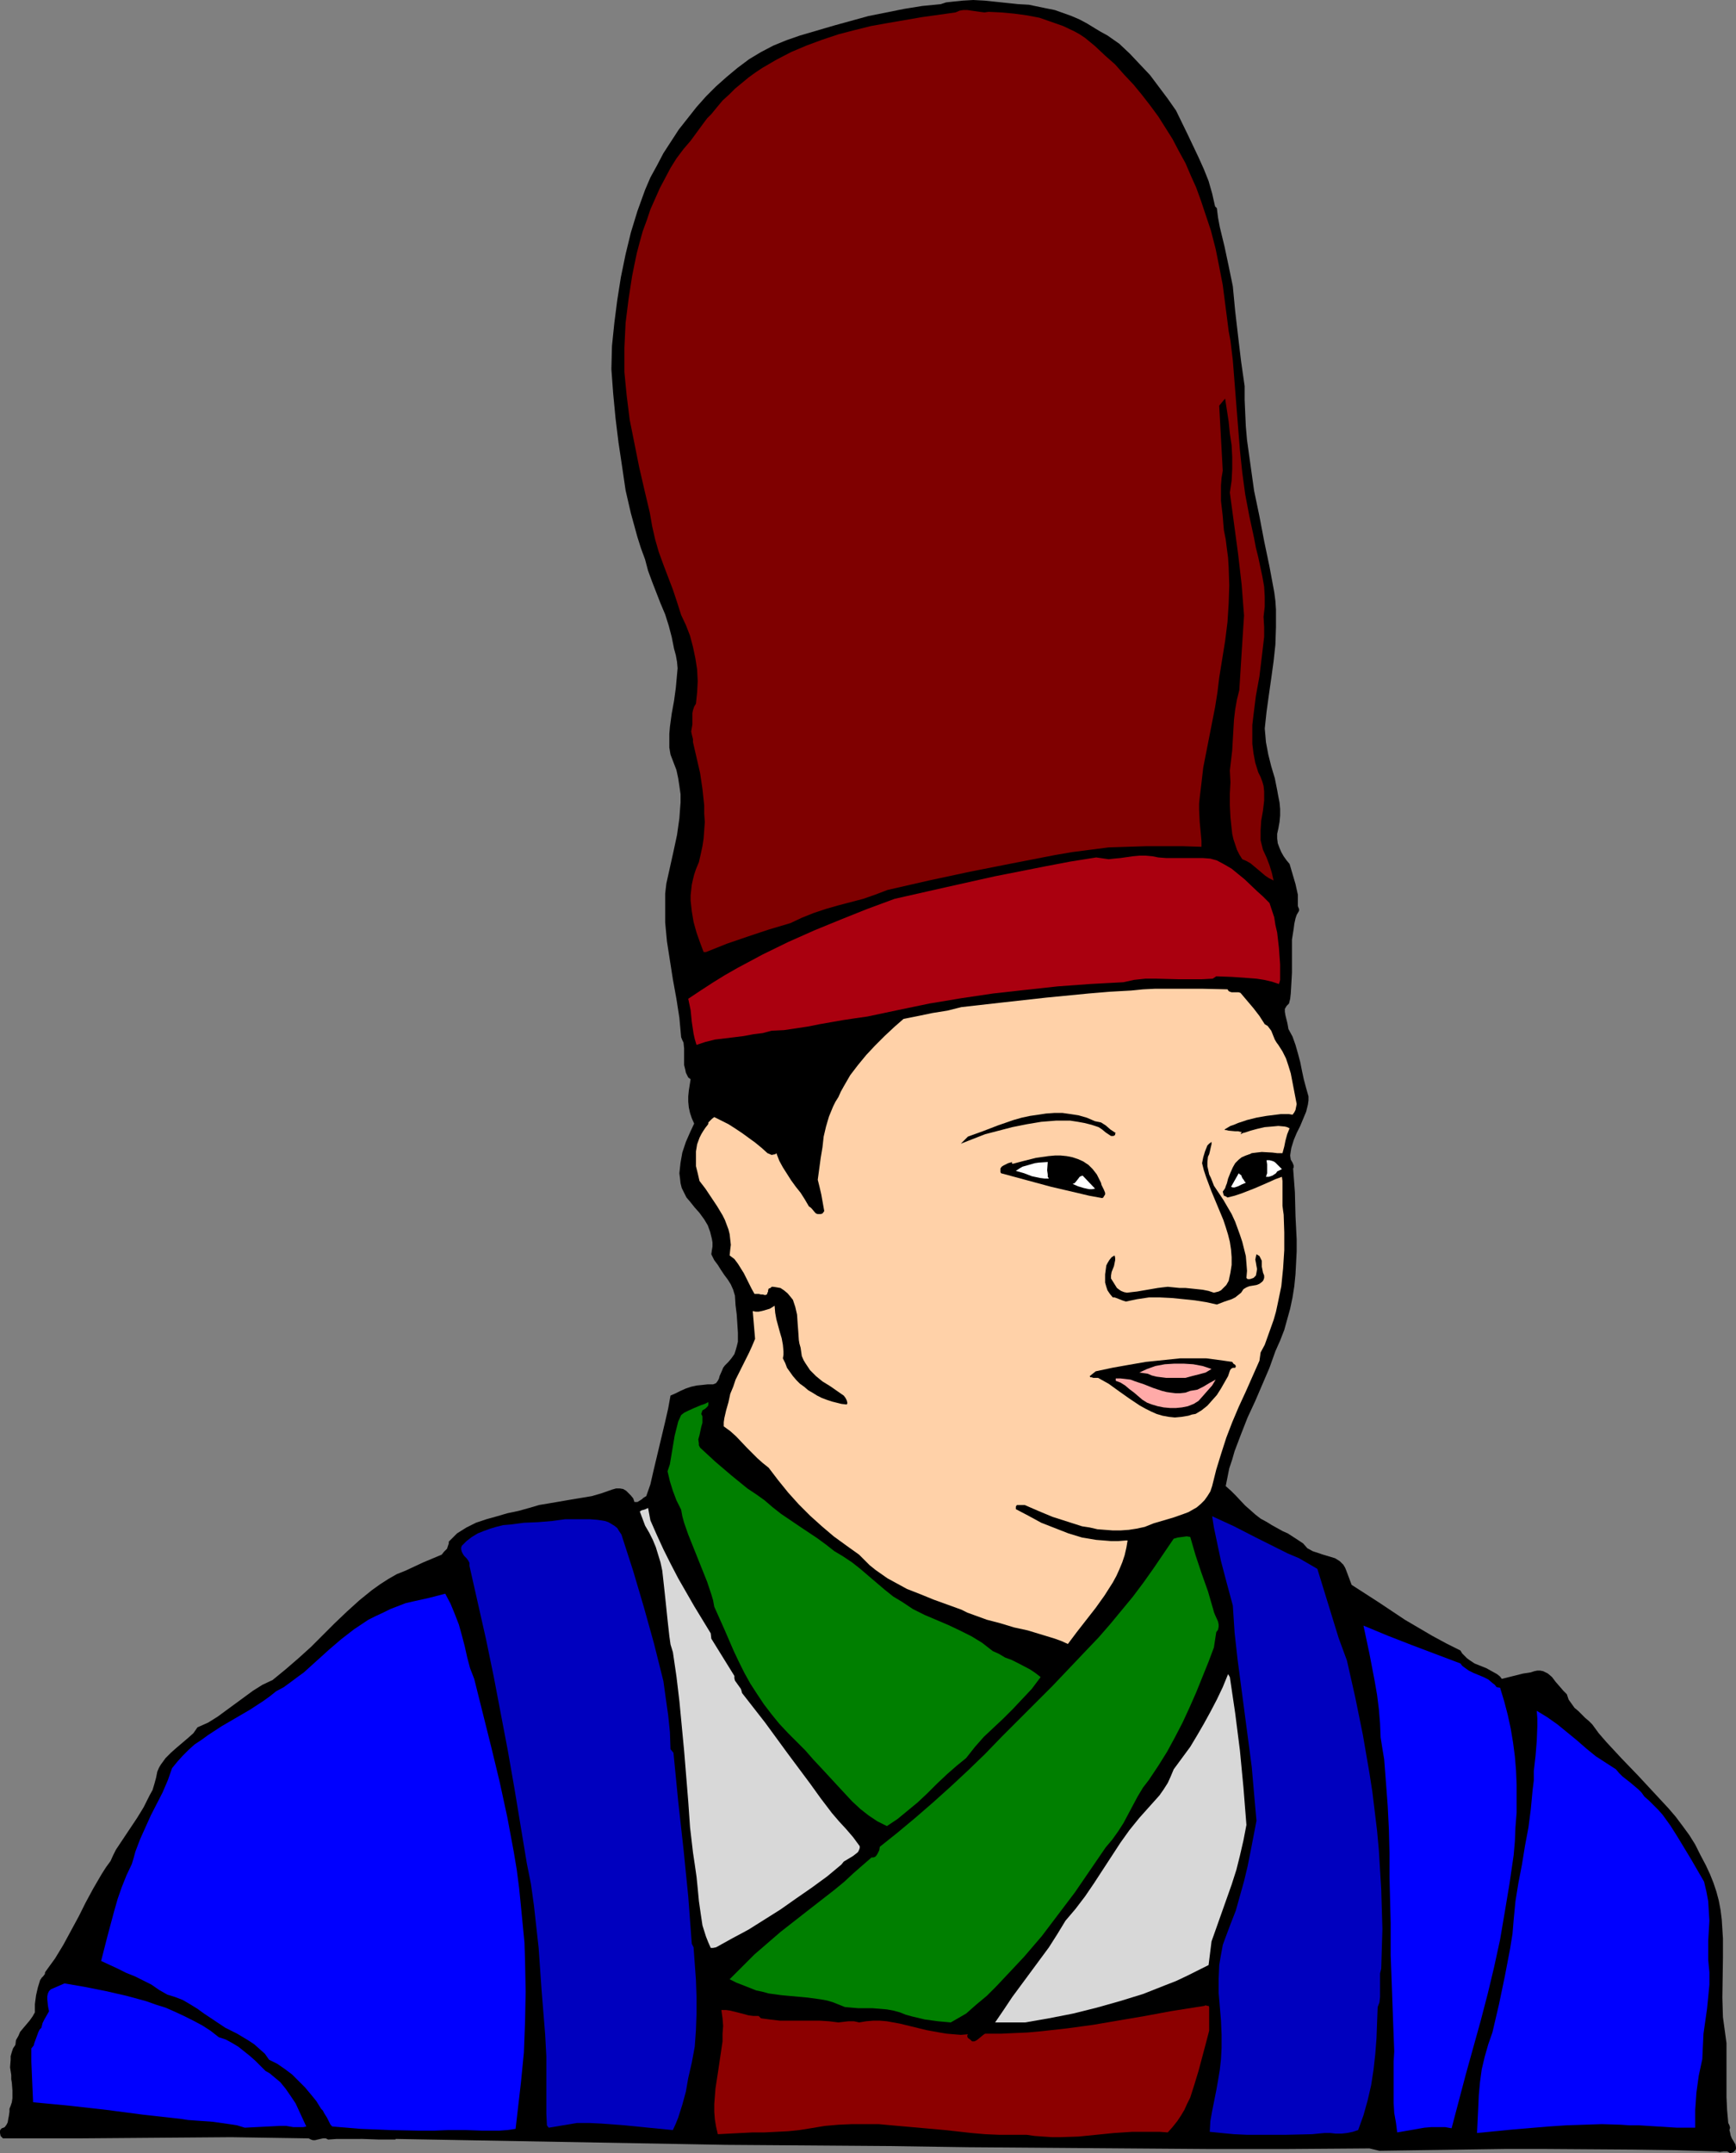 <?xml version="1.0" encoding="UTF-8" standalone="no"?>
<svg
   version="1.0"
   width="125.532mm"
   height="155.668mm"
   id="svg30"
   sodipodi:docname="Man 28.wmf"
   xmlns:inkscape="http://www.inkscape.org/namespaces/inkscape"
   xmlns:sodipodi="http://sodipodi.sourceforge.net/DTD/sodipodi-0.dtd"
   xmlns="http://www.w3.org/2000/svg"
   xmlns:svg="http://www.w3.org/2000/svg">
  <rect width="100%" height="100%" fill="#808080" stroke="none"/>
  <sodipodi:namedview
     id="namedview30"
     pagecolor="#ffffff"
     bordercolor="#000000"
     borderopacity="0.25"
     inkscape:showpageshadow="2"
     inkscape:pageopacity="0.0"
     inkscape:pagecheckerboard="0"
     inkscape:deskcolor="#d1d1d1"
     inkscape:document-units="mm" />
  <defs
     id="defs1">
    <pattern
       id="WMFhbasepattern"
       patternUnits="userSpaceOnUse"
       width="6"
       height="6"
       x="0"
       y="0" />
  </defs>
  <path
     style="fill:#000000;fill-opacity:1;fill-rule:evenodd;stroke:none"
     d="m 299.28,7.756 1.616,0.97 1.778,0.97 1.616,1.131 1.616,1.131 2.909,2.747 2.747,2.909 2.747,2.909 2.424,3.232 2.424,3.232 2.262,3.232 3.07,6.302 3.07,6.464 1.454,3.232 1.293,3.232 0.97,3.393 0.808,3.555 0.485,0.485 0.323,2.585 0.485,2.585 1.293,5.333 1.131,5.333 1.131,5.494 0.646,6.787 0.808,6.948 0.808,6.787 0.97,6.787 v 3.717 l 0.162,3.717 0.162,3.555 0.323,3.717 0.97,6.948 0.97,6.948 1.454,6.948 1.293,6.787 1.454,6.948 1.293,6.948 0.323,2.424 0.162,2.424 v 2.424 2.262 l -0.162,4.848 -0.485,4.525 -0.646,4.686 -0.646,4.525 -0.646,4.686 -0.485,4.525 0.162,1.778 0.162,1.939 0.646,3.393 0.808,3.232 0.97,3.232 0.646,3.232 0.323,1.778 0.323,1.616 0.162,1.778 v 1.778 l -0.162,1.778 -0.323,1.778 -0.323,1.454 v 1.293 l 0.162,1.293 0.485,1.293 0.485,1.131 0.646,1.131 0.808,1.131 0.808,0.97 0.808,2.747 0.808,2.747 0.323,1.454 0.323,1.454 v 1.454 1.616 l 0.162,0.485 0.162,0.323 v 0.485 l -0.162,0.323 -0.485,0.808 -0.323,0.97 -0.323,1.454 -0.162,1.293 -0.485,3.07 v 2.909 6.14 l -0.162,2.909 -0.162,2.747 -0.162,1.454 -0.323,1.293 -0.323,0.323 -0.323,0.323 -0.485,0.808 v 0.808 l 0.162,0.97 0.485,1.939 0.162,0.808 0.162,0.97 1.131,2.101 0.808,2.262 0.646,2.262 0.646,2.424 0.485,2.424 0.485,2.262 0.646,2.424 0.646,2.262 v 1.131 l -0.162,1.131 -0.485,1.939 -0.808,1.939 -0.808,1.939 -0.97,1.939 -0.808,1.939 -0.646,2.101 -0.162,0.97 -0.162,1.131 0.162,1.131 0.485,0.808 0.323,0.808 v 0.485 l -0.162,0.323 0.485,6.464 0.162,6.464 0.323,6.464 v 3.232 l -0.162,3.232 -0.162,3.07 -0.323,3.232 -0.485,3.07 -0.646,3.07 -0.808,2.909 -0.808,2.909 -1.131,2.909 -1.293,2.909 -1.616,4.525 -1.939,4.525 -1.939,4.525 -2.101,4.525 -1.778,4.525 -1.778,4.686 -0.646,2.262 -0.808,2.424 -0.485,2.424 -0.485,2.424 1.454,1.293 1.293,1.293 2.586,2.747 1.293,1.131 1.454,1.293 1.454,1.131 1.778,0.97 1.293,0.808 1.454,0.808 1.454,0.808 1.454,0.646 2.747,1.778 1.454,0.97 1.131,1.293 1.454,0.808 1.454,0.485 1.454,0.485 1.616,0.485 1.616,0.485 1.293,0.808 0.485,0.485 0.485,0.485 0.485,0.808 0.323,0.808 1.454,3.878 7.272,4.686 7.272,4.848 7.434,4.363 3.878,2.101 3.878,1.939 0.485,0.808 0.646,0.646 0.646,0.646 0.646,0.485 1.454,0.97 1.616,0.646 1.616,0.646 1.454,0.808 1.454,0.808 0.808,0.646 0.485,0.646 1.939,-0.485 1.939,-0.485 1.939,-0.485 2.101,-0.323 0.97,-0.323 0.808,-0.162 h 0.808 l 0.808,0.162 0.646,0.323 0.646,0.323 1.131,0.97 0.97,1.293 1.131,1.293 0.97,1.131 0.97,0.97 0.485,1.454 0.808,1.131 0.808,1.131 0.97,0.808 1.939,1.939 0.97,0.808 0.97,0.97 1.778,2.424 2.101,2.424 4.202,4.525 4.363,4.525 4.202,4.525 4.202,4.525 1.939,2.262 1.939,2.585 1.778,2.424 1.616,2.585 1.454,2.909 1.454,2.747 1.131,2.424 0.97,2.424 0.808,2.424 0.646,2.424 0.485,2.585 0.323,2.585 0.162,2.585 0.162,2.585 v 5.332 l -0.162,10.827 0.162,5.332 0.485,3.555 0.485,3.555 v 3.717 10.988 l 0.162,3.555 0.323,3.555 0.162,0.323 0.162,0.323 0.162,0.646 -0.162,0.646 0.162,0.646 0.162,0.808 0.323,0.808 0.97,1.616 0.162,0.808 v 0.485 l -0.162,0.323 -0.162,0.162 -0.323,0.323 -0.323,0.162 -0.646,0.162 -0.485,-0.323 -0.323,-0.162 h -0.97 l -0.97,0.162 -0.97,-0.162 -11.473,-0.323 -11.473,-0.162 -23.432,-0.162 h -11.635 l -11.473,0.162 -11.473,0.162 -11.15,0.162 -2.747,-0.646 -22.301,0.162 h -21.977 l -21.977,-0.162 -43.47,-0.323 -21.816,-0.323 -21.977,-0.162 -22.301,-0.162 -90.333,-1.616 v 0.162 h -2.101 -2.424 l -4.525,-0.162 H 94.212 91.949 l -2.262,0.162 -0.646,-0.323 h -0.808 l -1.454,0.323 -0.646,0.162 h -0.646 l -0.485,-0.162 -0.323,-0.162 -0.323,-0.162 -10.665,-0.162 -10.504,-0.162 -21.008,0.162 -20.846,0.162 H 10.989 0.808 L 0.162,583.667 0,582.859 v -0.323 -0.323 l 0.162,-0.323 0.323,-0.323 0.485,-0.162 0.323,-0.162 0.485,-0.646 0.323,-0.646 0.162,-0.97 0.162,-0.808 0.162,-1.131 v -0.808 l 0.323,-0.808 0.323,-0.97 0.162,-1.131 v -2.101 l -0.162,-2.101 -0.162,-0.97 v -1.131 l -0.323,-2.101 0.162,-2.101 v -0.97 l 0.323,-1.131 0.323,-0.97 0.646,-0.97 0.162,-1.293 0.646,-1.131 0.485,-1.131 0.808,-0.97 1.778,-2.101 0.808,-1.131 0.646,-1.131 v -2.262 l 0.323,-2.424 0.485,-2.101 0.646,-2.101 0.162,-0.162 0.162,-0.323 0.485,-0.485 0.485,-0.646 v -0.323 l 0.162,-0.323 1.293,-1.778 1.293,-1.778 2.262,-3.717 2.101,-3.878 2.101,-3.878 1.939,-3.878 2.101,-3.878 2.262,-3.878 1.131,-1.778 1.293,-1.778 0.646,-1.454 0.808,-1.616 1.939,-2.909 3.878,-5.817 1.778,-2.909 1.616,-3.232 0.808,-1.454 0.485,-1.616 0.485,-1.778 0.323,-1.616 0.485,-1.131 0.485,-0.808 1.293,-1.778 1.454,-1.454 1.454,-1.293 3.232,-2.747 1.454,-1.293 1.131,-1.616 2.909,-1.293 2.586,-1.616 2.424,-1.778 4.848,-3.555 2.424,-1.778 2.586,-1.616 2.747,-1.293 3.555,-2.909 3.555,-3.07 3.394,-3.07 3.232,-3.232 3.232,-3.232 3.394,-3.232 3.394,-3.07 3.394,-2.747 2.262,-1.616 2.262,-1.454 2.262,-1.293 2.424,-0.97 4.848,-2.262 5.01,-2.101 0.646,-0.808 0.808,-0.808 0.323,-0.97 0.162,-0.485 v -0.485 l 1.131,-1.131 1.131,-1.131 1.293,-0.808 1.293,-0.808 1.293,-0.646 1.293,-0.646 2.909,-0.97 2.909,-0.808 2.747,-0.808 3.07,-0.646 2.909,-0.808 2.747,-0.808 2.909,-0.485 5.656,-0.97 2.909,-0.485 2.909,-0.485 2.747,-0.808 2.747,-0.97 1.131,-0.323 h 0.97 l 0.97,0.162 0.808,0.485 0.646,0.646 0.646,0.646 0.646,0.808 0.323,0.97 h 0.485 0.323 l 0.808,-0.485 0.485,-0.323 0.323,-0.323 0.808,-0.485 1.131,-3.232 0.808,-3.555 1.616,-6.787 1.616,-6.787 0.808,-3.555 0.646,-3.555 1.454,-0.646 1.293,-0.646 1.454,-0.646 1.454,-0.485 1.454,-0.323 1.616,-0.162 1.454,-0.162 h 1.454 l 0.808,-0.323 0.485,-0.646 0.323,-0.646 0.162,-0.646 0.646,-1.454 0.323,-0.808 0.485,-0.646 0.97,-0.97 0.808,-0.97 0.808,-1.131 0.323,-0.97 0.323,-1.131 0.323,-1.293 v -1.131 -1.293 l -0.162,-2.585 -0.162,-2.424 -0.323,-2.585 -0.162,-2.585 -0.485,-1.616 -0.646,-1.454 -0.808,-1.293 -0.97,-1.293 -0.97,-1.454 -0.808,-1.293 -0.97,-1.293 -0.808,-1.616 0.162,-1.131 0.162,-0.97 v -1.131 l -0.162,-0.97 -0.485,-1.939 -0.646,-1.778 -0.97,-1.616 -1.293,-1.778 -1.293,-1.454 -1.293,-1.616 -0.97,-1.131 -0.646,-1.293 -0.646,-1.293 -0.323,-1.293 -0.162,-1.454 -0.162,-1.293 0.162,-1.454 0.162,-1.454 0.485,-2.747 0.97,-2.909 1.131,-2.585 1.131,-2.424 -0.646,-1.454 -0.485,-1.454 -0.323,-1.454 -0.162,-1.616 v -1.454 l 0.162,-1.616 0.485,-3.07 -0.646,-0.485 -0.323,-0.646 -0.323,-0.646 -0.162,-0.808 -0.323,-1.293 v -1.616 -1.454 -1.454 l -0.162,-1.616 -0.323,-0.646 -0.323,-0.808 -0.485,-5.332 -0.808,-5.171 -0.97,-5.333 -0.808,-5.171 -0.808,-5.171 -0.485,-5.171 v -2.585 -2.747 -2.585 l 0.323,-2.747 0.97,-4.363 0.97,-4.363 0.97,-4.525 0.646,-4.525 0.162,-2.262 0.162,-2.101 v -2.262 l -0.323,-2.262 -0.323,-2.101 -0.485,-2.262 -0.808,-2.101 -0.808,-2.101 -0.323,-1.939 v -1.939 -1.778 l 0.162,-1.939 0.485,-3.555 0.646,-3.555 0.485,-3.555 0.323,-3.555 0.162,-1.778 -0.162,-1.778 -0.323,-1.778 -0.485,-1.778 -0.646,-3.232 -0.808,-3.07 -0.97,-3.07 -1.293,-3.07 -2.262,-5.817 -1.131,-3.07 -0.808,-3.07 -1.131,-3.07 -0.97,-3.07 -1.778,-6.464 -1.454,-6.302 -0.97,-6.625 -0.97,-6.464 -0.808,-6.625 -0.646,-6.787 -0.485,-6.625 0.162,-6.302 0.646,-6.302 0.808,-6.302 0.97,-6.14 1.293,-6.302 1.454,-5.979 1.778,-5.817 2.101,-5.817 1.454,-3.393 1.778,-3.232 1.778,-3.393 2.101,-3.232 2.101,-3.232 2.424,-3.07 2.424,-3.07 2.586,-2.909 2.747,-2.747 2.909,-2.585 2.909,-2.424 3.232,-2.424 3.232,-1.939 3.394,-1.778 3.555,-1.454 3.717,-1.293 9.373,-2.747 4.686,-1.293 4.686,-1.293 4.848,-0.97 4.848,-0.97 5.01,-0.808 5.01,-0.485 1.454,-0.485 1.454,-0.162 3.07,-0.323 L 265.991,0 l 3.07,0.162 6.141,0.646 3.07,0.323 2.909,0.162 4.686,0.97 2.424,0.485 2.262,0.808 2.262,0.808 2.262,0.97 2.101,1.131 z"
     id="path1" />
  <path
     style="fill:#7f0000;fill-opacity:1;fill-rule:evenodd;stroke:none"
     d="m 296.533,10.342 2.747,2.262 2.747,2.585 2.747,2.424 2.424,2.747 2.586,2.747 2.262,2.747 2.262,2.909 2.262,3.07 1.939,3.07 1.939,3.07 1.778,3.393 1.778,3.232 1.454,3.393 1.454,3.232 1.293,3.555 1.131,3.393 1.616,4.848 1.293,5.009 0.97,4.848 0.97,5.009 0.646,5.009 0.646,5.009 0.323,2.585 0.485,2.585 0.646,5.333 0.97,12.281 0.97,12.281 0.646,6.14 0.808,5.979 1.131,5.979 1.293,5.979 0.485,2.585 0.646,2.585 1.131,5.333 0.485,2.747 0.162,2.747 v 2.747 l -0.323,2.747 0.162,2.747 v 2.747 l -0.323,2.747 -0.323,2.747 -0.646,5.333 -0.97,5.333 -0.646,5.171 -0.323,2.747 v 2.585 2.585 l 0.323,2.585 0.485,2.585 0.808,2.585 0.646,1.293 0.485,1.293 0.323,1.131 0.162,1.454 v 1.293 1.293 l -0.323,2.747 -0.485,2.747 -0.162,2.585 v 1.454 1.293 l 0.323,1.293 0.323,1.293 0.97,2.101 0.808,2.101 0.646,2.101 0.485,2.101 -1.293,-0.646 -0.97,-0.646 -2.101,-1.778 -1.939,-1.616 -1.131,-0.646 -1.131,-0.485 -0.808,-1.293 -0.646,-1.293 -0.485,-1.454 -0.485,-1.454 -0.323,-1.454 -0.162,-1.454 -0.323,-3.07 -0.162,-3.232 v -3.232 l 0.162,-3.07 -0.162,-3.232 0.323,-2.747 0.323,-2.747 0.323,-5.656 0.162,-2.747 0.323,-2.747 0.485,-2.747 0.646,-2.585 0.323,-5.171 0.323,-5.171 0.323,-5.009 0.323,-5.009 -0.323,-4.201 -0.323,-4.201 -0.97,-8.403 -1.131,-8.403 -1.131,-8.403 0.485,-3.232 0.162,-3.232 v -3.232 l -0.162,-3.232 -0.485,-3.232 -0.323,-3.232 -0.97,-6.302 -1.616,1.939 0.97,17.775 -0.323,1.939 -0.162,2.101 v 2.101 2.101 l 0.485,4.201 0.162,2.101 0.162,1.778 0.485,2.424 0.323,2.585 0.323,2.424 0.162,2.585 0.162,5.009 -0.162,5.009 -0.323,5.009 -0.646,5.171 -0.808,5.009 -0.808,5.009 -0.485,4.04 -0.646,4.04 -1.616,8.241 -1.616,8.241 -0.485,4.201 -0.485,4.04 -0.162,1.616 v 1.616 l 0.162,3.393 0.323,3.393 0.162,1.778 v 1.616 l -5.01,-0.162 h -5.01 -5.171 l -5.171,0.162 -5.01,0.162 -5.01,0.646 -5.01,0.646 -4.686,0.808 -11.635,2.262 -11.473,2.262 -11.312,2.424 -11.312,2.585 -3.394,1.293 -3.232,1.131 -6.787,1.778 -3.394,0.97 -3.394,1.131 -3.232,1.293 -3.07,1.454 -5.979,1.778 -5.818,1.939 -5.656,1.939 -5.656,2.262 h -0.646 l -0.97,-2.585 -0.97,-2.747 -0.808,-2.909 -0.485,-2.909 -0.323,-2.909 v -1.454 l 0.162,-1.454 0.162,-1.454 0.323,-1.454 0.323,-1.293 0.485,-1.454 0.808,-1.939 0.485,-2.101 0.485,-2.262 0.323,-2.101 0.162,-2.262 0.162,-2.262 -0.162,-2.262 v -2.262 l -0.485,-4.525 -0.646,-4.363 -0.97,-4.201 -0.97,-4.201 v -0.485 -0.323 l -0.162,-0.646 -0.162,-0.646 -0.162,-0.808 0.162,-0.97 0.162,-0.97 v -3.07 l 0.162,-0.808 0.323,-0.97 0.485,-0.808 0.323,-3.07 0.162,-3.07 -0.162,-3.232 -0.485,-3.07 -0.646,-3.07 -0.808,-3.07 -1.131,-2.909 -1.293,-2.747 -1.131,-3.555 -1.131,-3.393 -2.586,-6.787 -1.293,-3.555 -0.97,-3.393 -0.808,-3.555 -0.646,-3.717 -1.454,-6.14 -1.454,-6.302 -1.293,-6.464 -1.293,-6.464 -0.808,-6.464 -0.323,-3.232 -0.323,-3.393 v -3.232 -3.393 l 0.162,-3.393 0.162,-3.393 0.808,-6.464 0.97,-6.302 0.646,-3.232 0.646,-3.07 0.808,-3.07 0.808,-2.909 1.131,-3.07 0.97,-2.909 1.293,-2.909 1.293,-2.909 1.454,-2.747 1.454,-2.747 1.616,-2.585 1.939,-2.585 0.97,-1.131 0.97,-1.131 1.778,-2.424 1.778,-2.424 0.97,-1.293 1.131,-1.131 1.454,-1.778 1.616,-1.939 1.778,-1.616 1.616,-1.616 3.717,-3.07 1.778,-1.293 1.939,-1.293 3.878,-2.262 4.04,-2.101 4.202,-1.778 4.363,-1.616 4.363,-1.454 4.363,-1.131 4.525,-1.131 4.525,-0.808 4.686,-0.808 4.686,-0.808 9.211,-1.293 1.131,-0.485 0.97,-0.162 h 1.131 l 1.131,0.162 2.262,0.323 1.293,0.162 1.131,-0.162 3.394,0.162 3.555,0.323 3.555,0.485 3.394,0.646 3.232,1.131 3.232,1.131 3.07,1.454 1.454,0.808 z"
     id="path2" />
  <path
     style="fill:#aa000f;fill-opacity:1;fill-rule:evenodd;stroke:none"
     d="m 332.569,235.115 2.101,1.131 1.939,1.131 1.778,1.454 1.778,1.454 3.394,3.232 1.616,1.454 1.778,1.778 0.646,1.939 0.646,1.939 0.323,2.101 0.485,2.101 0.485,4.201 0.323,4.525 v 1.293 1.454 1.454 l -0.162,0.646 -0.162,0.485 -1.939,-0.646 -2.101,-0.485 -2.101,-0.323 -2.101,-0.162 -4.525,-0.323 -4.363,-0.162 -0.97,0.646 -3.07,0.162 h -3.07 -3.07 l -6.141,-0.162 h -3.07 l -3.07,0.323 -2.909,0.646 -9.05,0.485 -8.888,0.646 -8.888,0.97 -8.726,0.97 -8.726,1.293 -8.726,1.454 -8.565,1.778 -8.403,1.778 -3.394,0.485 -3.232,0.485 -6.464,1.131 -3.232,0.646 -3.232,0.485 -3.232,0.485 -3.394,0.162 -2.424,0.646 -2.586,0.323 -2.586,0.485 -2.586,0.323 -5.333,0.646 -2.586,0.646 -2.424,0.808 -0.485,-1.616 -0.323,-1.454 -0.485,-3.232 -0.323,-3.232 -0.646,-3.07 3.394,-2.262 3.232,-2.101 3.394,-2.101 3.394,-1.939 6.949,-3.717 6.949,-3.393 7.272,-3.232 7.11,-2.909 7.272,-2.909 7.434,-2.747 13.574,-3.07 13.736,-3.07 13.897,-2.747 6.787,-1.293 7.11,-1.131 3.394,0.485 1.454,-0.162 1.778,-0.162 3.394,-0.485 1.778,-0.162 h 1.778 l 1.778,0.162 1.616,0.323 2.101,0.162 h 8.08 1.939 l 2.101,0.162 z"
     id="path3" />
  <path
     style="fill:#ffd1a8;fill-opacity:1;fill-rule:evenodd;stroke:none"
     d="m 335.478,270.342 0.323,0.485 0.323,0.162 0.485,0.162 h 1.939 l 0.485,0.162 1.778,2.101 1.778,2.101 1.616,2.101 1.454,2.262 0.808,0.485 0.485,0.646 0.485,0.646 0.323,0.808 0.646,1.616 0.485,0.808 0.485,0.646 1.131,1.778 0.97,1.939 0.646,1.939 0.646,2.101 0.808,4.201 0.808,4.201 -0.323,1.616 -0.323,0.646 -0.485,0.646 -0.97,-0.162 h -1.131 -1.131 l -1.293,0.162 -2.586,0.323 -2.747,0.485 -2.586,0.646 -2.424,0.808 -1.131,0.485 -0.97,0.323 -0.808,0.485 -0.808,0.485 0.162,0.162 h 0.323 l 0.646,0.162 1.778,0.162 h 0.808 l 0.646,0.162 h 0.162 l 0.162,0.162 -0.162,0.162 -0.162,0.323 0.646,-0.323 0.646,-0.162 1.454,-0.485 1.778,-0.485 2.101,-0.485 1.939,-0.162 1.778,-0.162 1.778,0.162 0.646,0.162 0.646,0.323 -0.323,0.808 -0.323,0.808 -0.485,1.778 -0.323,1.616 -0.485,1.778 h -1.454 l -1.293,-0.162 -2.909,-0.162 -1.454,0.162 -1.293,0.162 -1.293,0.646 -1.131,0.808 -1.131,0.97 -0.808,1.131 -0.646,1.131 -0.485,1.131 -0.97,2.424 -0.646,1.131 -0.808,1.131 0.162,0.646 0.162,0.485 0.485,0.162 0.485,0.323 1.939,-0.485 1.939,-0.646 3.717,-1.454 3.717,-1.616 1.778,-0.808 1.778,-0.646 0.162,1.131 v 1.454 5.333 l 0.162,1.293 0.162,1.131 0.162,4.848 v 4.848 l -0.323,5.009 -0.485,4.848 -0.97,4.686 -0.485,2.262 -0.646,2.262 -0.808,2.262 -0.808,2.262 -0.808,2.262 -1.131,2.101 -0.323,2.262 -3.717,8.403 -1.939,4.201 -1.778,4.201 -1.616,4.201 -1.454,4.525 -1.293,4.201 -1.131,4.525 -0.485,1.454 -0.808,1.293 -0.808,1.131 -0.97,0.97 -1.131,0.97 -1.131,0.646 -1.131,0.646 -1.293,0.485 -2.747,0.97 -5.494,1.616 -2.424,0.97 -2.262,0.485 -2.101,0.323 -2.262,0.162 h -2.101 l -2.101,-0.162 -2.101,-0.162 -2.101,-0.485 -2.101,-0.323 -4.04,-1.293 -4.04,-1.293 -3.878,-1.616 -3.717,-1.616 h -1.454 -0.646 l -0.162,0.162 -0.162,0.323 v 0.646 l 3.394,1.778 3.555,1.939 3.717,1.454 3.717,1.454 3.717,1.131 1.939,0.323 1.939,0.323 2.101,0.162 1.939,0.162 h 1.939 l 2.101,-0.162 h 0.485 l -0.323,1.939 -0.485,2.101 -0.646,1.939 -0.808,1.939 -0.808,1.778 -0.97,1.778 -2.262,3.555 -2.424,3.393 -5.171,6.625 -2.424,3.232 -1.778,-0.808 -1.778,-0.646 -3.717,-1.131 -3.717,-1.131 -3.717,-0.808 -3.717,-1.131 -3.717,-0.97 -3.555,-1.293 -1.778,-0.646 -1.616,-0.808 -7.595,-2.747 -3.555,-1.454 -3.717,-1.454 -3.555,-1.939 -1.778,-0.97 -1.616,-1.131 -1.616,-1.131 -1.616,-1.293 -1.454,-1.454 -1.454,-1.454 -3.394,-2.424 -3.555,-2.585 -3.232,-2.747 -3.232,-2.909 -3.07,-3.07 -2.909,-3.232 -2.747,-3.393 -2.586,-3.393 -1.616,-1.293 -1.454,-1.293 -2.909,-2.909 -2.909,-3.07 -1.616,-1.454 -1.778,-1.293 v -1.131 l 0.162,-1.131 0.485,-2.101 0.646,-2.262 0.485,-2.262 0.808,-1.939 0.646,-1.939 3.717,-7.433 0.808,-1.778 0.808,-1.939 -0.646,-7.595 0.808,0.162 h 0.808 l 0.808,-0.162 0.646,-0.162 1.616,-0.485 1.293,-0.808 0.162,1.939 0.323,1.778 0.97,3.555 0.485,1.616 0.323,1.778 0.162,1.778 v 0.97 l -0.162,0.97 0.646,1.293 0.485,1.293 0.808,1.131 0.808,1.131 0.97,1.131 0.97,0.97 1.131,0.808 1.131,0.97 1.131,0.646 1.293,0.808 1.293,0.646 1.293,0.485 1.454,0.485 1.293,0.323 1.293,0.323 1.454,0.162 0.162,-0.323 v -0.162 l -0.162,-0.646 -0.323,-0.646 -0.485,-0.646 -3.717,-2.585 -2.101,-1.293 -1.778,-1.454 -1.616,-1.616 -0.646,-0.97 -0.646,-0.97 -0.485,-0.808 -0.485,-1.131 -0.162,-1.131 -0.162,-1.131 -0.323,-1.131 -0.162,-0.97 -0.162,-2.424 -0.162,-2.101 -0.162,-2.424 -0.485,-2.101 -0.323,-0.97 -0.323,-0.97 -0.646,-0.808 -0.808,-0.97 -0.97,-0.808 -0.97,-0.646 -0.97,-0.162 -0.97,-0.162 h -0.485 l -0.323,0.323 -0.485,0.162 -0.162,0.485 v 0.323 l -0.162,0.323 -0.162,0.485 -0.485,0.162 -0.646,-0.162 h -0.485 l -0.646,-0.162 h -0.646 -0.485 l -0.808,-1.454 -0.646,-1.293 -1.454,-2.909 -0.808,-1.293 -0.808,-1.293 -0.97,-1.293 -1.293,-0.97 0.162,-1.616 0.162,-1.293 -0.162,-1.454 -0.162,-1.454 -0.323,-1.293 -0.485,-1.293 -0.485,-1.293 -0.646,-1.293 -1.454,-2.424 -1.616,-2.424 -1.616,-2.424 -1.616,-2.101 -0.485,-2.101 -0.485,-1.939 v -1.939 -2.101 l 0.323,-1.939 0.646,-1.778 0.485,-0.97 0.485,-0.808 0.646,-0.97 0.646,-0.808 0.162,-0.323 v -0.323 l 0.485,-0.485 0.485,-0.485 0.646,-0.485 1.939,0.97 1.939,0.97 1.778,1.131 1.939,1.293 3.555,2.585 1.778,1.454 1.616,1.454 1.131,0.485 0.808,-0.162 h 0.162 l 0.323,-0.323 0.808,2.101 0.97,1.778 1.131,1.778 1.131,1.778 1.293,1.778 1.293,1.616 1.131,1.778 1.131,1.939 0.485,0.323 0.323,0.323 0.808,0.97 0.323,0.323 0.485,0.162 h 0.485 0.323 l 0.485,-0.162 0.485,-0.646 -0.808,-4.525 -0.485,-2.101 -0.485,-1.939 0.808,-5.979 0.485,-2.909 0.323,-2.909 0.646,-2.747 0.808,-2.747 1.131,-2.747 0.646,-1.293 0.808,-1.293 0.646,-1.454 0.808,-1.454 1.778,-3.07 2.101,-2.747 2.262,-2.747 2.424,-2.585 2.586,-2.585 2.586,-2.424 2.586,-2.262 4.04,-0.808 3.878,-0.808 4.04,-0.646 3.878,-0.97 11.473,-1.293 11.635,-1.293 11.635,-1.131 5.818,-0.485 5.818,-0.323 3.232,-0.323 3.232,-0.162 h 6.464 6.626 z"
     id="path4" />
  <path
     style="fill:#000000;fill-opacity:1;fill-rule:evenodd;stroke:none"
     d="m 232.701,282.3 -0.808,1.454 -0.808,1.616 -1.939,3.07 -1.939,3.393 -0.808,1.616 -0.808,1.616 -0.97,3.232 -0.97,3.393 -1.778,6.625 -0.808,3.393 -0.485,3.393 -0.485,3.717 -0.162,3.555 -2.424,-3.717 -1.293,-1.778 -1.131,-1.939 -0.808,-2.101 -0.808,-2.101 -0.162,-0.97 -0.162,-1.131 v -1.131 l 0.162,-1.293 -0.323,-0.323 h -0.162 -0.323 l -0.485,0.162 -0.323,0.162 -0.162,0.162 -0.323,0.646 -0.162,0.646 -0.162,1.454 v 1.454 1.454 l -1.778,-1.293 -1.939,-1.616 -1.939,-1.454 -2.101,-1.454 -1.131,-0.808 -1.293,-0.808 -1.454,-0.97 -1.293,-0.97 -1.454,-0.646 -0.646,-0.162 h -0.646 -0.808 l -0.646,0.323 -0.808,0.323 -0.646,0.646 -0.646,-0.162 -0.162,-0.323 -0.323,-0.323 v -0.646 l -0.162,-0.97 v -0.808 l 0.323,-1.939 0.485,-1.939 0.485,-1.939 9.857,-3.393 9.857,-3.393 5.171,-1.616 5.01,-1.293 5.171,-1.293 z"
     id="path5" />
  <path
     style="fill:#000000;fill-opacity:1;fill-rule:evenodd;stroke:none"
     d="m 304.936,309.609 -0.162,0.162 v 0.323 l -0.162,0.162 -0.323,0.162 h -0.646 l -0.485,-0.323 -0.97,-0.646 -0.97,-0.808 -0.97,-0.646 -1.939,-0.646 -1.939,-0.485 -1.778,-0.323 -2.101,-0.323 h -1.939 -1.939 l -4.04,0.323 -3.878,0.646 -4.04,0.808 -3.717,0.97 -3.717,0.97 -6.626,2.585 1.939,-1.939 4.04,-1.454 4.202,-1.616 4.202,-1.454 2.262,-0.646 2.262,-0.485 2.262,-0.323 2.101,-0.323 2.262,-0.162 h 2.262 l 2.262,0.323 2.101,0.323 2.262,0.646 2.262,0.97 0.808,0.162 0.808,0.162 1.293,0.808 1.293,1.131 z"
     id="path6" />
  <path
     style="fill:#000000;fill-opacity:1;fill-rule:evenodd;stroke:none"
     d="m 329.983,317.527 v 1.131 l 0.485,2.262 0.485,0.97 0.808,2.101 1.293,1.939 1.293,1.939 1.131,1.939 1.131,1.939 0.97,2.101 1.293,3.555 0.646,1.939 0.485,1.939 0.485,1.939 0.162,1.939 0.162,2.101 -0.162,1.939 0.323,0.323 h 0.646 l 0.485,-0.162 0.485,-0.162 0.323,-0.323 0.323,-0.323 0.162,-0.808 0.162,-0.97 -0.162,-0.808 -0.162,-0.97 -0.162,-0.808 0.162,-0.808 0.162,-0.646 0.808,0.485 0.323,0.646 0.323,0.646 v 0.808 0.808 l 0.162,0.808 0.162,0.808 0.323,0.808 v 0.646 l -0.162,0.485 -0.162,0.323 -0.323,0.323 -0.646,0.485 -0.808,0.323 -1.939,0.323 -0.808,0.323 -0.808,0.485 -0.646,0.97 -0.808,0.646 -0.808,0.646 -0.97,0.485 -1.939,0.646 -2.101,0.808 -2.909,-0.646 -3.07,-0.485 -3.07,-0.323 -3.232,-0.323 -3.232,-0.162 h -3.07 l -3.232,0.485 -3.07,0.646 -0.97,-0.323 -0.808,-0.323 -0.808,-0.323 -0.485,-0.162 h -0.485 l -0.808,-0.97 -0.646,-0.97 -0.323,-0.97 -0.323,-1.131 V 349.36 348.229 l 0.323,-2.424 0.323,-0.646 0.485,-0.808 0.646,-0.808 0.808,-0.485 0.162,0.646 v 0.646 l -0.162,0.808 -0.162,0.808 -0.323,0.808 -0.323,0.808 -0.162,0.97 V 349.36 l 0.808,1.293 0.808,1.293 0.646,0.485 0.485,0.323 0.808,0.323 0.808,0.162 1.293,-0.162 1.454,-0.162 5.656,-0.97 1.293,-0.162 1.454,-0.162 3.232,0.323 h 1.616 l 1.616,0.162 3.07,0.323 1.616,0.323 1.454,0.485 0.646,-0.162 0.646,-0.162 0.646,-0.323 0.485,-0.485 0.97,-0.97 0.646,-1.131 0.485,-2.262 0.323,-2.101 v -2.101 l -0.162,-2.101 -0.323,-2.101 -0.485,-1.939 -0.646,-2.101 -0.646,-1.939 -1.616,-3.878 -1.616,-3.878 -1.454,-3.878 -0.646,-1.939 -0.485,-1.939 0.323,-1.616 0.485,-1.616 0.323,-0.808 0.323,-0.808 0.485,-0.485 0.646,-0.485 v 0.646 l -0.162,0.646 -0.323,1.454 -0.162,0.646 -0.323,0.646 z"
     id="path7" />
  <path
     style="fill:#000000;fill-opacity:1;fill-rule:evenodd;stroke:none"
     d="m 300.573,322.536 0.323,0.646 0.162,0.646 0.646,1.293 0.323,0.808 v 0.485 l -0.323,0.485 -0.162,0.323 -0.323,0.162 -3.555,-0.646 -3.394,-0.808 -6.949,-1.616 -13.736,-3.717 -0.162,-0.323 v -0.323 -0.646 l 0.323,-0.485 0.485,-0.323 1.293,-0.646 1.131,-0.323 -0.162,0.323 0.323,0.162 3.07,-0.808 3.232,-0.808 3.394,-0.485 1.778,-0.162 h 1.616 l 1.616,0.162 1.616,0.323 1.454,0.485 1.454,0.646 1.454,0.97 1.131,1.131 1.131,1.454 z"
     id="path8" />
  <path
     style="fill:#ffffff;fill-opacity:1;fill-rule:evenodd;stroke:none"
     d="m 350.345,318.011 -0.162,0.485 -0.323,0.646 -0.485,0.485 -0.485,0.323 -1.293,0.485 -1.293,0.485 0.97,-4.363 0.808,0.323 0.808,0.162 0.808,0.323 0.323,0.162 z"
     id="path9" />
  <path
     style="fill:#ffffff;fill-opacity:1;fill-rule:evenodd;stroke:none"
     d="m 344.204,317.203 v 0.646 l -0.323,0.646 -0.323,0.485 -0.485,0.323 -0.323,-0.162 -0.162,-0.162 -0.323,-0.485 -0.162,-0.485 v -0.646 l 0.485,-0.323 0.646,-0.162 h 0.485 0.323 z"
     id="path10" />
  <path
     style="fill:#ffffff;fill-opacity:1;fill-rule:evenodd;stroke:none"
     d="m 286.352,317.527 -0.162,2.262 0.162,1.131 v 0.646 l 0.323,0.485 h -1.131 l -1.293,-0.162 -2.262,-0.485 -2.101,-0.808 -2.262,-0.646 0.97,-0.646 0.808,-0.485 1.131,-0.323 1.131,-0.323 1.131,-0.323 1.131,-0.162 z"
     id="path11" />
  <path
     style="fill:#ffffff;fill-opacity:1;fill-rule:evenodd;stroke:none"
     d="m 342.588,322.859 -1.293,0.485 -0.646,0.323 -0.646,0.323 -1.293,0.323 -0.646,0.162 -0.485,-0.162 0.323,-1.293 0.646,-1.454 0.646,-1.293 0.808,-1.131 z"
     id="path12" />
  <path
     style="fill:#ffffff;fill-opacity:1;fill-rule:evenodd;stroke:none"
     d="m 299.28,324.798 -0.808,0.162 h -0.808 l -1.454,-0.323 -1.616,-0.485 -1.454,-0.646 0.485,-0.162 0.323,-0.323 0.646,-0.808 0.485,-0.646 0.323,-0.162 0.485,-0.162 z"
     id="path13" />
  <path
     style="fill:#000000;fill-opacity:1;fill-rule:evenodd;stroke:none"
     d="m 336.771,372.144 0.323,0.485 0.485,0.323 0.162,0.323 v 0.162 l -0.162,0.323 h -0.646 l -0.323,0.162 -0.323,0.323 -0.162,0.323 -0.485,1.454 -1.939,3.393 -1.131,1.778 -1.293,1.454 -1.293,1.454 -1.616,1.293 -0.808,0.485 -0.808,0.485 -0.97,0.162 -0.97,0.323 -1.939,0.323 -1.778,0.162 -1.616,-0.162 -1.778,-0.323 -1.616,-0.485 -1.454,-0.646 -1.616,-0.808 -1.454,-0.808 -2.909,-1.939 -2.747,-1.939 -2.909,-2.101 -1.454,-0.808 -1.454,-0.808 h -0.646 -0.646 l -0.485,-0.162 h -0.323 l -0.162,-0.323 1.616,-1.293 4.525,-0.97 4.525,-0.808 4.686,-0.808 4.686,-0.485 4.686,-0.485 h 4.686 2.424 l 2.424,0.323 2.424,0.323 z"
     id="path14" />
  <path
     style="fill:#ffaaa8;fill-opacity:1;fill-rule:evenodd;stroke:none"
     d="m 331.115,374.083 -0.808,0.485 -0.808,0.485 -1.778,0.485 -1.939,0.485 -1.778,0.485 h -2.747 -2.586 l -1.293,-0.162 -1.293,-0.162 -1.293,-0.323 -1.131,-0.485 -2.262,-0.323 2.101,-0.97 2.262,-0.808 2.586,-0.485 2.586,-0.162 h 2.586 l 2.586,0.162 2.586,0.485 z"
     id="path15" />
  <path
     style="fill:#ffaaa8;fill-opacity:1;fill-rule:evenodd;stroke:none"
     d="m 325.297,380.062 0.97,-0.162 0.97,-0.162 1.616,-0.808 1.616,-0.97 1.778,-0.97 -0.97,1.616 -1.293,1.454 -1.131,1.293 -1.293,1.454 -1.293,0.808 -1.616,0.646 -1.616,0.323 -1.616,0.162 h -1.616 l -1.778,-0.162 -1.616,-0.323 -1.616,-0.485 -1.293,-0.485 -1.293,-0.808 -1.131,-0.97 -1.131,-0.97 -1.293,-0.97 -1.131,-0.97 -1.293,-0.808 -1.293,-0.485 v -0.646 h 1.293 l 1.454,0.162 1.293,0.162 1.293,0.485 2.424,0.808 2.424,0.97 2.424,0.808 1.293,0.323 1.131,0.162 1.293,0.162 h 1.293 l 1.454,-0.162 z"
     id="path16" />
  <path
     style="fill:#007f00;fill-opacity:1;fill-rule:evenodd;stroke:none"
     d="m 193.595,383.133 v 0.808 l -0.162,0.323 -0.323,0.323 -0.323,0.323 -0.808,0.485 -0.162,0.485 -0.162,0.485 0.323,0.646 v 0.646 1.131 l -0.323,1.131 -0.485,2.262 -0.323,1.131 0.162,1.131 v 0.485 l 0.323,0.646 4.202,3.878 4.363,3.717 4.363,3.555 2.424,1.616 2.262,1.616 2.262,1.939 2.262,1.778 5.01,3.393 4.848,3.232 2.424,1.778 2.262,1.778 2.424,1.454 2.424,1.616 2.262,1.778 2.262,1.939 4.363,3.717 2.424,1.939 2.424,1.454 2.909,1.939 3.232,1.616 6.464,2.747 3.07,1.454 3.232,1.616 2.909,1.778 1.454,1.131 1.454,1.131 1.778,0.808 1.616,0.97 1.778,0.646 1.616,0.808 3.394,1.778 1.454,0.97 1.454,1.131 -2.424,3.232 -2.586,2.747 -2.586,2.747 -2.586,2.585 -5.333,5.009 -2.424,2.747 -2.424,3.07 -2.586,2.101 -2.586,2.262 -2.747,2.585 -2.586,2.585 -2.747,2.585 -2.747,2.262 -2.747,2.262 -2.909,1.939 -1.293,-0.646 -1.293,-0.646 -2.424,-1.616 -2.262,-1.778 -2.262,-2.101 -4.202,-4.525 -1.939,-2.101 -1.939,-2.101 -2.424,-2.585 -2.262,-2.585 -4.686,-4.686 -2.424,-2.585 -2.101,-2.585 -2.101,-2.747 -1.939,-2.909 -1.778,-2.747 -1.616,-2.909 -1.454,-2.909 -1.454,-3.07 -2.586,-5.979 -2.747,-6.14 -0.323,-1.778 -0.485,-1.616 -1.131,-3.393 -1.293,-3.232 -2.586,-6.464 -1.293,-3.232 -1.131,-3.232 -0.485,-1.778 -0.323,-1.778 -1.293,-2.585 -0.97,-2.585 -0.808,-2.585 -0.646,-2.747 0.646,-1.939 0.323,-1.939 0.646,-3.878 0.323,-1.939 0.485,-1.939 0.485,-1.939 0.808,-1.778 0.808,-0.646 0.97,-0.485 1.778,-0.808 1.939,-0.808 0.97,-0.323 z"
     id="path17" />
  <path
     style="fill:#d8d8d8;fill-opacity:1;fill-rule:evenodd;stroke:none"
     d="m 177.758,415.451 1.778,4.04 1.778,3.878 1.939,3.878 2.101,4.04 4.363,7.595 4.525,7.433 0.162,1.454 6.302,10.18 v 0.646 l 0.162,0.646 0.808,1.131 0.808,1.131 0.162,0.485 0.162,0.646 6.302,8.08 6.141,8.403 6.141,8.241 2.909,4.04 3.07,4.04 1.939,2.262 1.939,2.101 1.939,2.262 1.778,2.424 v 0.485 l -0.162,0.485 -0.323,0.646 -0.808,0.646 -0.646,0.485 -1.616,0.97 -0.808,0.485 -0.646,0.808 -3.878,3.232 -4.202,3.07 -4.202,2.909 -4.363,3.07 -4.363,2.747 -4.363,2.747 -4.525,2.424 -4.363,2.424 -0.808,0.162 h -0.646 l -0.646,-1.454 -0.646,-1.616 -0.97,-3.07 -0.485,-3.232 -0.485,-3.393 -0.323,-3.393 -0.323,-3.232 -0.485,-3.393 -0.485,-3.232 -0.808,-6.948 -0.485,-6.948 -1.131,-13.897 -0.646,-6.787 -0.646,-6.787 -0.808,-6.787 -0.97,-6.625 -0.646,-2.101 -0.323,-2.262 -0.485,-4.363 -0.485,-4.686 -0.485,-4.525 -0.485,-4.363 -0.485,-2.262 -0.646,-2.101 -0.646,-2.101 -0.808,-1.939 -0.97,-1.939 -1.131,-1.939 -1.454,-3.878 0.485,-0.323 0.646,-0.162 0.485,-0.162 0.646,-0.323 z"
     id="path18" />
  <path
     style="fill:#0000bf;fill-opacity:1;fill-rule:evenodd;stroke:none"
     d="m 355.031,425.793 5.01,2.909 1.939,6.302 1.939,6.302 1.939,6.302 2.262,6.14 2.262,10.019 2.101,10.342 1.778,10.342 0.808,5.171 0.646,5.333 0.646,5.332 0.485,5.333 0.323,5.333 0.323,5.332 0.162,5.333 0.162,5.494 -0.162,5.332 -0.162,5.494 -0.323,1.293 v 1.293 2.585 2.585 l -0.162,1.454 -0.485,1.293 -0.162,4.201 -0.162,4.363 -0.323,4.201 -0.485,4.363 -0.646,4.201 -0.97,4.201 -1.131,4.04 -1.454,4.04 -1.454,0.485 -1.616,0.323 -1.454,0.162 h -1.616 l -1.454,-0.162 h -1.616 l -1.778,0.162 -1.616,0.162 -7.11,0.162 h -7.11 -3.555 l -3.555,-0.162 -3.394,-0.323 -3.232,-0.323 0.162,-2.909 0.485,-2.747 1.131,-5.656 0.485,-2.747 0.485,-2.909 0.323,-2.909 0.162,-3.07 v -3.555 l -0.162,-3.878 -0.646,-7.595 v -3.717 l 0.162,-3.878 0.323,-1.939 0.323,-1.778 0.323,-1.778 0.646,-1.778 1.454,-3.878 1.454,-3.717 1.131,-4.04 1.131,-4.04 0.97,-4.04 0.808,-4.04 1.616,-8.403 -0.646,-7.272 -0.646,-7.433 -1.939,-14.705 -1.939,-14.705 -0.808,-7.272 -0.485,-7.433 -1.616,-5.979 -1.616,-6.14 -1.293,-6.14 -0.646,-3.07 -0.485,-3.07 5.979,2.747 5.979,3.07 5.818,2.909 2.909,1.454 z"
     id="path19" />
  <path
     style="fill:#0000bf;fill-opacity:1;fill-rule:evenodd;stroke:none"
     d="m 169.84,419.329 3.232,10.019 2.909,9.857 2.747,9.857 2.586,10.342 0.646,4.686 0.646,4.525 0.485,4.686 0.162,4.686 0.808,0.97 0.646,6.625 0.646,6.625 1.454,13.089 1.293,12.927 0.485,6.464 0.485,6.464 0.485,0.97 0.646,8.888 0.162,4.686 v 4.525 l -0.162,4.525 -0.323,4.525 -0.808,4.363 -0.485,2.101 -0.485,2.101 -0.646,3.717 -0.97,3.555 -1.131,3.555 -0.646,1.616 -0.808,1.778 -6.626,-0.646 -6.464,-0.646 -6.464,-0.485 -3.394,-0.162 h -3.232 l -7.757,1.293 -0.485,-0.646 -0.162,-3.232 v -3.232 -6.14 -6.302 l -0.323,-5.979 -0.485,-5.979 -0.485,-5.979 -0.808,-11.635 -0.646,-5.817 -0.646,-5.817 -0.808,-5.817 -1.131,-5.656 -3.394,-20.522 -1.778,-10.18 -1.939,-10.18 -1.939,-10.18 -2.101,-10.18 -2.262,-10.019 -2.262,-10.019 v -0.808 l -0.323,-0.646 -0.485,-0.646 -0.646,-0.646 -0.323,-0.485 -0.323,-0.646 -0.162,-0.646 v -0.485 l 0.162,-0.485 1.293,-1.293 1.454,-1.131 1.616,-0.97 1.616,-0.646 1.778,-0.646 1.616,-0.485 1.939,-0.485 1.939,-0.162 3.717,-0.485 3.878,-0.162 3.878,-0.323 3.555,-0.485 h 2.101 2.262 2.262 l 2.101,0.162 1.131,0.162 0.97,0.162 0.97,0.323 0.808,0.485 0.808,0.485 0.808,0.646 0.485,0.808 z"
     id="path20" />
  <path
     style="fill:#007f00;fill-opacity:1;fill-rule:evenodd;stroke:none"
     d="m 325.297,419.975 1.454,5.009 1.616,4.848 1.778,5.009 1.454,5.009 0.162,0.646 0.323,0.808 0.808,1.778 0.162,0.808 v 0.646 l -0.162,0.808 -0.485,0.646 -0.323,2.101 -0.323,2.101 -1.454,3.878 -3.394,8.403 -1.778,4.04 -1.939,4.201 -2.101,4.04 -2.101,3.878 -2.424,3.878 -2.586,3.878 -1.616,2.101 -1.454,2.424 -2.586,4.848 -1.293,2.424 -1.454,2.262 -1.616,2.262 -1.778,2.101 -4.202,6.14 -4.202,6.14 -4.525,5.979 -4.525,5.979 -4.848,5.656 -5.01,5.333 -2.586,2.747 -2.586,2.585 -2.909,2.424 -2.747,2.424 -4.202,2.424 -3.555,-0.323 -3.555,-0.485 -3.394,-0.808 -1.778,-0.485 -1.616,-0.646 -1.778,-0.485 -1.778,-0.323 -1.939,-0.162 -1.939,-0.162 h -3.878 l -1.939,-0.162 -1.778,-0.162 -1.616,-0.646 -1.616,-0.646 -1.616,-0.485 -1.778,-0.323 -3.555,-0.485 -3.555,-0.323 -3.555,-0.323 -3.555,-0.485 -1.778,-0.485 -1.616,-0.323 -1.616,-0.646 -1.616,-0.646 -2.101,-0.808 -0.97,-0.485 -0.97,-0.485 3.394,-3.393 3.394,-3.393 3.555,-3.07 3.555,-3.07 7.434,-5.817 7.272,-5.656 2.747,-2.262 2.424,-2.262 5.01,-4.363 h 0.485 l 0.485,-0.162 0.323,-0.323 0.323,-0.485 0.485,-0.97 0.162,-0.97 4.848,-3.878 4.848,-4.04 4.848,-4.201 4.848,-4.363 4.686,-4.363 4.686,-4.525 4.525,-4.686 4.525,-4.525 4.686,-4.686 4.686,-4.686 9.211,-9.695 3.394,-3.555 3.232,-3.717 3.07,-3.717 3.07,-3.717 2.909,-3.878 2.747,-3.878 5.494,-8.08 1.131,-0.323 1.293,-0.162 1.131,-0.162 z"
     id="path21" />
  <path
     style="fill:#0000ff;fill-opacity:1;fill-rule:evenodd;stroke:none"
     d="m 129.602,458.757 4.686,18.745 2.262,9.372 2.101,9.695 1.778,9.534 0.808,4.848 0.646,5.009 0.485,4.848 0.485,5.009 0.485,5.009 0.162,5.009 0.162,8.403 -0.162,8.241 -0.323,8.403 -0.808,8.241 -1.454,12.604 -2.262,0.323 -2.262,0.162 h -4.525 l -4.686,-0.162 h -4.525 l -4.04,0.162 h -4.04 l -8.08,-0.162 -7.918,-0.323 -7.757,-0.646 -0.485,-0.485 -0.323,-0.646 -0.646,-1.293 -0.808,-1.293 -0.323,-0.646 -0.485,-0.485 -1.293,-2.101 -1.454,-1.778 -1.616,-1.939 -1.778,-1.778 -1.778,-1.778 -1.939,-1.454 -2.101,-1.454 -2.262,-1.131 -1.131,-1.616 -1.454,-1.293 -1.454,-1.293 -1.454,-0.97 -3.232,-1.939 -3.232,-1.616 -1.939,-1.293 -3.878,-2.585 -1.778,-1.293 -2.101,-1.293 -1.939,-1.131 -2.101,-0.808 -2.101,-0.646 -2.262,-1.293 -2.101,-1.454 -4.525,-2.262 -2.424,-0.97 -2.262,-1.131 -4.525,-2.101 1.778,-6.948 1.778,-6.625 0.97,-3.393 1.131,-3.232 1.293,-3.232 1.454,-3.07 0.485,-1.616 0.485,-1.778 1.293,-3.393 1.454,-3.232 1.454,-3.232 3.232,-6.302 1.454,-3.393 1.131,-3.232 1.454,-1.778 1.454,-1.616 1.616,-1.616 1.616,-1.454 1.939,-1.293 1.778,-1.293 3.717,-2.424 3.878,-2.262 3.878,-2.262 3.717,-2.424 1.778,-1.293 1.616,-1.293 2.101,-1.131 1.778,-1.293 1.939,-1.454 1.778,-1.293 3.394,-3.07 1.616,-1.454 1.778,-1.616 3.394,-2.909 3.555,-2.747 1.939,-1.293 1.939,-1.293 1.939,-0.97 2.101,-0.97 1.939,-0.97 2.101,-0.808 2.101,-0.808 2.101,-0.485 4.363,-0.97 4.363,-1.131 1.454,2.747 1.131,2.747 1.131,2.909 0.808,2.909 0.808,3.07 0.646,2.909 0.808,3.07 z"
     id="path22" />
  <path
     style="fill:#0000ff;fill-opacity:1;fill-rule:evenodd;stroke:none"
     d="m 399.148,454.556 0.485,0.646 0.646,0.485 1.131,0.808 1.293,0.646 2.747,1.131 1.293,0.646 1.131,0.97 0.646,0.485 0.485,0.646 0.97,0.162 1.131,3.717 0.97,3.717 0.808,3.717 0.646,3.878 0.485,3.717 0.323,3.878 0.162,3.878 v 3.878 3.717 l -0.323,4.04 -0.162,3.878 -0.323,3.717 -1.131,7.756 -1.293,7.756 -1.293,7.595 -1.616,7.433 -1.778,7.433 -1.939,7.433 -4.04,14.543 -3.878,14.705 -1.778,-0.323 h -1.939 -1.778 l -1.939,0.162 -3.717,0.646 -3.717,0.646 -0.323,-2.585 -0.485,-2.747 -0.162,-2.747 v -2.909 -5.656 -2.747 l 0.162,-2.747 -0.323,-8.564 -0.323,-8.888 -0.323,-8.888 v -4.363 -4.363 l -0.162,-6.302 -0.162,-6.302 v -3.232 -3.232 l -0.162,-6.464 -0.323,-6.464 -0.485,-6.464 -0.485,-6.302 -0.485,-2.909 -0.485,-3.07 -0.162,-3.878 -0.323,-3.878 -0.485,-3.878 -0.646,-3.717 -1.454,-7.595 -1.616,-7.595 6.626,2.747 6.626,2.585 z"
     id="path23" />
  <path
     style="fill:#d8d8d8;fill-opacity:1;fill-rule:evenodd;stroke:none"
     d="m 336.124,458.272 1.454,9.857 1.293,10.18 0.97,10.18 0.808,10.18 -0.808,4.201 -0.97,4.201 -0.97,3.878 -1.293,4.04 -2.747,7.756 -2.747,7.756 -0.808,6.464 -2.909,1.454 -2.909,1.454 -3.07,1.454 -2.909,1.131 -6.141,2.424 -6.302,1.939 -6.302,1.778 -6.464,1.616 -6.626,1.293 -6.464,1.131 h -8.242 l 2.424,-3.555 2.262,-3.393 5.01,-6.787 5.01,-6.787 2.262,-3.555 2.262,-3.717 2.747,-3.232 2.586,-3.393 2.424,-3.555 2.424,-3.717 4.848,-7.433 2.424,-3.393 2.747,-3.393 2.747,-3.07 2.747,-3.07 1.131,-1.616 1.131,-1.778 0.808,-1.778 0.808,-1.939 2.262,-3.07 2.262,-3.07 1.939,-3.232 1.778,-3.07 1.778,-3.232 1.778,-3.393 1.616,-3.393 1.454,-3.555 z"
     id="path24" />
  <path
     style="fill:#0000ff;fill-opacity:1;fill-rule:evenodd;stroke:none"
     d="m 441.648,483.481 0.808,0.97 0.97,0.97 2.262,1.778 2.101,1.778 0.808,0.808 0.808,1.131 1.293,1.131 1.293,1.293 1.293,1.293 1.131,1.293 2.101,2.909 1.939,3.07 3.717,6.14 1.778,3.07 1.778,3.07 0.646,2.747 0.485,2.585 0.162,2.747 0.162,2.585 -0.323,5.494 v 5.171 l 0.162,1.778 0.162,1.616 v 3.393 l -0.323,3.393 -0.323,3.232 -0.97,6.787 -0.162,3.393 -0.162,3.555 -0.97,4.525 -0.646,4.686 -0.162,2.424 -0.162,2.262 v 2.424 2.424 h -2.424 -2.586 l -5.171,-0.323 -5.171,-0.323 h -2.586 l -2.424,-0.162 -5.171,-0.162 -4.848,0.162 -4.848,0.162 -4.848,0.323 -9.696,0.808 -9.857,0.97 0.162,-3.393 0.162,-3.393 0.162,-3.555 0.323,-3.555 0.485,-3.555 0.808,-3.393 0.97,-3.393 1.131,-3.232 1.778,-7.595 1.616,-7.756 1.454,-7.595 0.646,-4.04 0.323,-3.878 0.485,-5.009 0.808,-5.009 0.97,-5.009 0.808,-5.009 0.97,-5.171 0.646,-5.009 0.485,-5.171 0.323,-2.585 v -2.585 l 0.485,-4.201 0.323,-4.04 0.162,-4.04 v -2.101 l -0.162,-2.101 2.909,1.778 2.747,1.939 5.333,4.363 2.586,2.262 2.586,2.101 2.747,1.778 z"
     id="path25" />
  <path
     style="fill:#0000ff;fill-opacity:1;fill-rule:evenodd;stroke:none"
     d="m 59.791,556.681 1.939,0.646 1.778,0.97 1.616,0.97 1.616,1.293 1.616,1.293 1.454,1.293 2.747,2.747 1.131,0.646 0.97,0.808 1.939,1.616 1.454,1.778 1.454,2.101 1.293,1.939 0.97,2.101 1.939,4.201 -0.808,0.162 h -0.808 -1.939 l -1.939,-0.323 h -1.778 l -9.534,0.485 -2.101,-0.646 -2.101,-0.323 -2.262,-0.323 -2.262,-0.323 -4.525,-0.323 -2.262,-0.162 -2.101,-0.323 L 39.107,577.85 29.249,576.557 19.23,575.426 14.221,574.941 9.049,574.456 8.888,570.901 8.726,567.185 8.565,563.307 v -3.555 l 0.646,-0.808 0.162,-0.646 1.131,-3.07 0.323,-0.646 0.485,-0.485 0.323,-1.293 0.485,-0.97 0.646,-1.131 0.646,-1.131 -0.162,-0.646 -0.162,-0.97 -0.162,-1.616 v -0.808 l 0.162,-0.808 0.323,-0.646 0.485,-0.485 3.717,-1.616 5.656,0.97 5.656,1.131 5.656,1.293 5.333,1.454 2.747,0.97 2.586,0.808 2.586,1.131 2.424,1.131 2.586,1.293 2.424,1.293 2.262,1.454 z"
     id="path26" />
  <path
     style="fill:#8c0000;fill-opacity:1;fill-rule:evenodd;stroke:none"
     d="m 330.468,554.904 -0.97,3.717 -1.939,7.272 -1.131,3.717 -1.131,3.555 -0.808,1.616 -0.808,1.778 -0.97,1.616 -0.97,1.454 -1.293,1.616 -1.293,1.454 -2.262,-0.162 h -2.586 -4.848 l -5.01,0.323 -4.848,0.485 -4.848,0.485 -4.848,0.162 h -2.424 l -2.424,-0.162 -2.262,-0.162 -2.262,-0.323 h -3.878 -3.717 l -3.717,-0.162 -3.717,-0.323 -7.272,-0.808 -7.272,-0.646 -7.272,-0.646 -3.555,-0.323 h -3.717 -3.555 l -3.717,0.162 -3.717,0.323 -3.878,0.646 -3.07,0.485 -3.07,0.323 -3.232,0.162 -3.232,0.162 h -3.232 l -3.232,0.162 -3.232,0.162 -3.07,0.162 -0.485,-2.101 -0.323,-1.939 -0.162,-2.101 v -2.101 l 0.162,-2.101 0.162,-2.101 0.646,-4.201 0.646,-4.363 0.646,-4.363 v -2.101 l 0.162,-2.101 -0.162,-2.101 -0.323,-2.262 h 1.293 l 1.131,0.162 2.586,0.646 2.424,0.646 1.293,0.162 h 1.454 l 0.646,0.646 2.424,0.323 2.747,0.323 h 2.747 2.586 2.909 2.586 l 2.586,0.162 2.586,0.323 2.747,-0.323 h 1.454 l 0.808,0.162 0.646,0.162 1.939,-0.323 1.939,-0.162 h 1.778 l 1.939,0.162 3.555,0.646 7.272,1.778 3.555,0.646 1.939,0.323 1.939,0.162 1.939,0.162 1.939,-0.162 -0.162,0.323 v 0.323 l 0.162,0.323 0.162,0.162 0.485,0.323 0.485,0.485 h 0.646 l 0.646,-0.323 0.808,-0.646 0.97,-0.808 0.485,-0.323 h 0.646 3.717 l 3.555,-0.162 3.717,-0.162 3.555,-0.323 7.272,-0.808 7.11,-0.97 14.221,-2.424 6.949,-1.293 7.11,-1.131 1.131,-0.162 0.97,-0.162 0.323,-0.162 0.485,0.162 h 0.323 l 0.162,0.323 z"
     id="path27" />
  <path
     style="fill:#000000;fill-opacity:1;fill-rule:evenodd;stroke:none"
     d="m 335.639,322.051 -0.323,1.293 -0.323,0.808 -0.162,0.646 -0.162,0.646 v 0.485 l 0.162,0.646 0.323,0.323 4.525,-1.454 4.525,-1.616 8.726,-3.555 0.162,-0.808 v -0.646 l -0.323,-0.485 -0.323,-0.323 -0.808,-0.485 -0.646,-0.485 v 0.323 l -0.162,0.323 -1.939,-0.97 -2.101,-0.808 -2.101,-0.485 h -1.131 -1.131 -0.97 l -0.97,0.323 -1.131,0.485 -0.808,0.646 -0.97,0.97 -0.646,1.131 -0.646,1.454 z"
     id="path28" />
  <path
     style="fill:#ffffff;fill-opacity:1;fill-rule:evenodd;stroke:none"
     d="m 346.143,317.042 0.162,1.131 v 1.131 1.293 l -0.323,0.97 h 0.808 l 0.485,-0.162 0.485,-0.162 0.485,-0.323 0.485,-0.323 0.323,-0.485 0.646,-0.323 0.646,-0.323 -0.97,-0.97 -0.808,-0.808 -0.485,-0.323 -0.485,-0.162 -0.646,-0.162 z"
     id="path29" />
  <path
     style="fill:#ffffff;fill-opacity:1;fill-rule:evenodd;stroke:none"
     d="m 336.447,324.313 0.485,0.162 h 0.485 l 0.97,-0.323 0.97,-0.485 1.131,-0.485 -0.323,-0.323 -0.162,-0.323 -0.485,-0.646 -0.323,-0.808 -0.323,-0.162 -0.323,-0.323 z"
     id="path30" />
</svg>
